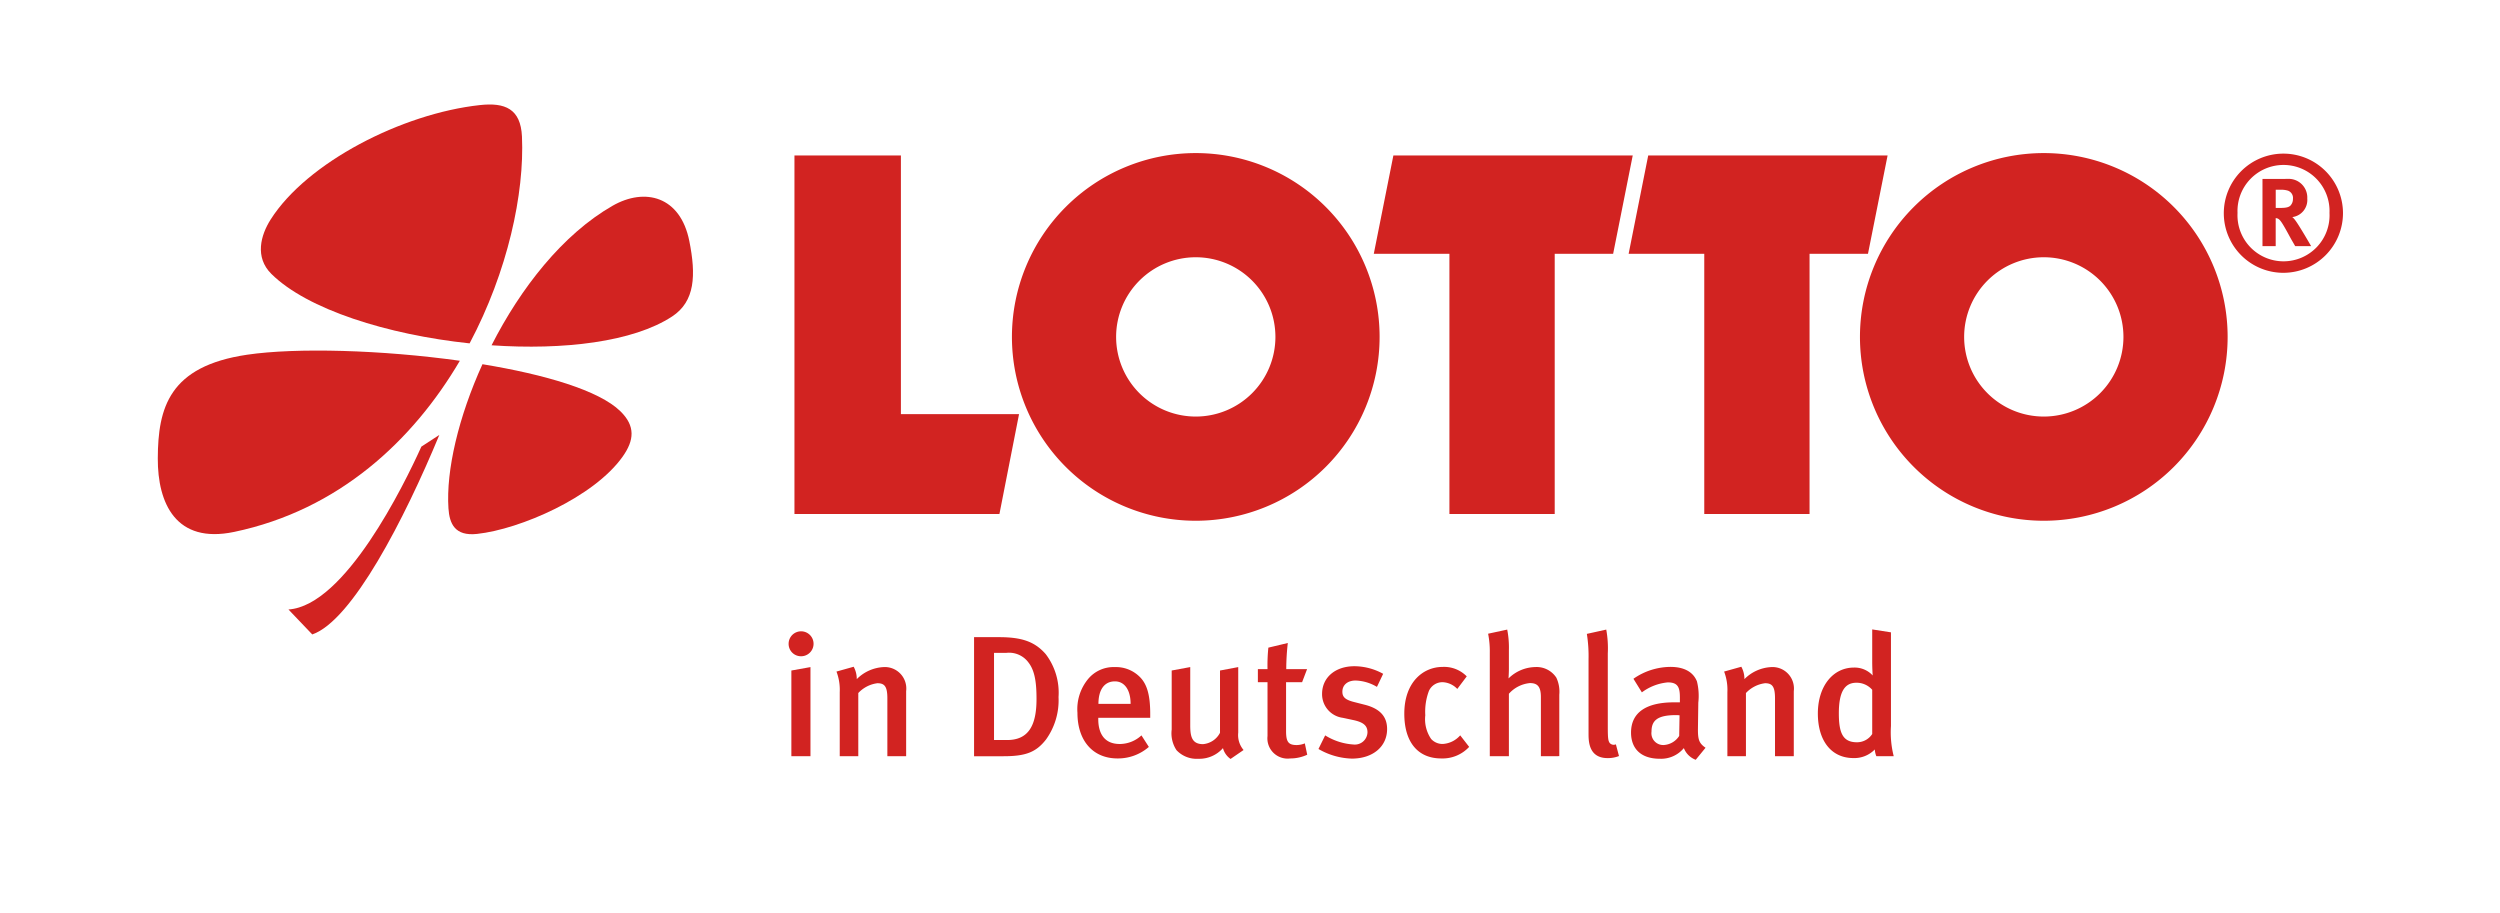 <svg xmlns="http://www.w3.org/2000/svg" xmlns:xlink="http://www.w3.org/1999/xlink" width="296.462" height="108.271" viewBox="0 0 296.462 108.271">
  <defs>
    <clipPath id="clip-_quer_Rot">
      <rect width="296.462" height="108.271"/>
    </clipPath>
  </defs>
  <g id="_quer_Rot" clip-path="url(#clip-_quer_Rot)">
    <rect width="296.462" height="108.271" fill="transparent"/>
    <g id="Ebene_1" data-name="Ebene 1">
      <g id="Gruppe_11" data-name="Gruppe 11">
        <path id="Pfad_172" data-name="Pfad 172" d="M94.21,18.433h12.624V49.113h14.009l-2.326,11.84H94.21V18.433Z" fill="#d22321"/>
        <path id="Pfad_173" data-name="Pfad 173" d="M165.235,18.433h28.383L191.293,30.1h-6.928V60.952H171.879V30.1H162.91l2.325-11.671Z" fill="#d22321"/>
        <path id="Pfad_174" data-name="Pfad 174" d="M195.455,18.433h28.386L221.513,30.1h-6.928V60.952H202.1V30.1H193.13l2.325-11.671Z" fill="#d22321"/>
        <path id="Pfad_175" data-name="Pfad 175" d="M220.563,39.953a21.8,21.8,0,1,1,21.8,21.8,21.8,21.8,0,0,1-21.8-21.8Zm12.355,0a9.445,9.445,0,1,0,9.445-9.446,9.447,9.447,0,0,0-9.445,9.446Z" fill="#d22321"/>
        <path id="Pfad_176" data-name="Pfad 176" d="M120,39.953a21.8,21.8,0,1,1,21.8,21.8,21.8,21.8,0,0,1-21.8-21.8Zm12.355,0a9.445,9.445,0,1,0,9.445-9.446,9.445,9.445,0,0,0-9.445,9.446Z" fill="#d22321"/>
        <path id="Pfad_177" data-name="Pfad 177" d="M58.291,40.946c3.45-6.786,8.439-13.16,14.352-16.546,3.821-2.188,8.038-1.144,9.1,4.183.809,4.054.688,7.156-2.038,8.945C75.09,40.56,66.8,41.533,58.291,40.946Z" fill="#d22321"/>
        <path id="Pfad_178" data-name="Pfad 178" d="M55.687,40.719c-9.713-1.028-19.256-4.022-23.51-8.241-1.989-1.974-1.266-4.586-.077-6.457,4.293-6.757,15.571-12.558,24.816-13.561,2.958-.322,4.834.427,4.981,3.743.3,6.736-1.677,15.966-6.21,24.516Z" fill="#d22321"/>
        <path id="Pfad_179" data-name="Pfad 179" d="M54.531,42.782C48.984,52.217,40.2,60.472,27.765,63.077c-6.91,1.449-9.073-3.394-9.053-8.714.023-6.016,1.337-10.933,10.6-12.3,5.829-.858,15.984-.572,25.215.718Z" fill="#d22321"/>
        <path id="Pfad_180" data-name="Pfad 180" d="M57.211,43.19c7.4,1.22,13.821,3.1,16.354,5.575,1.808,1.762,1.646,3.445.271,5.385-3.408,4.811-12.148,8.61-17.264,9.165-2.654.29-3.271-1.241-3.392-3.023-.3-4.5,1.195-10.853,4.031-17.1Z" fill="#d22321"/>
        <path id="Pfad_181" data-name="Pfad 181" d="M52.1,51.574C47.968,61.54,41.769,73.6,37.03,75.235l-2.823-2.959C40.9,71.83,47.886,57.566,49.97,52.961L52.1,51.574Z" fill="#d22321"/>
      </g>
      <g id="Gruppe_12" data-name="Gruppe 12">
        <path id="Pfad_182" data-name="Pfad 182" d="M94.967,77.822a1.464,1.464,0,0,1-1.449-1.49,1.479,1.479,0,1,1,1.449,1.49ZM93.844,89.674V79.514l2.265-.407V89.674Z" fill="#d22321"/>
        <path id="Pfad_183" data-name="Pfad 183" d="M105.228,89.674V82.82c0-1.409-.326-1.8-1.183-1.8a3.747,3.747,0,0,0-2.265,1.163v7.487h-2.2V82.085a6.111,6.111,0,0,0-.387-2.448l2.04-.571a3.026,3.026,0,0,1,.367,1.469,4.817,4.817,0,0,1,3.162-1.428,2.545,2.545,0,0,1,2.693,2.855v7.712Z" fill="#d22321"/>
        <path id="Pfad_184" data-name="Pfad 184" d="M124.037,87.7c-1.183,1.509-2.407,1.978-5.039,1.978h-3.489V75.557h2.938c2.652,0,4.223.489,5.549,2a7.547,7.547,0,0,1,1.53,5.1A7.97,7.97,0,0,1,124.037,87.7Zm-2.02-9.059a2.851,2.851,0,0,0-2.652-1.224h-1.489V87.756h1.55c2.489,0,3.489-1.652,3.489-4.855C122.915,81.085,122.752,79.637,122.017,78.637Z" fill="#d22321"/>
        <path id="Pfad_185" data-name="Pfad 185" d="M130.238,85.124v.164c0,1.428.53,2.938,2.55,2.938a3.8,3.8,0,0,0,2.571-1.021l.877,1.368a5.577,5.577,0,0,1-3.713,1.367c-2.918,0-4.754-2.1-4.754-5.406a5.632,5.632,0,0,1,1.285-4.04,3.927,3.927,0,0,1,3.163-1.387,3.982,3.982,0,0,1,2.835,1.06c.9.817,1.347,2.081,1.347,4.489v.468Zm1.979-4.324c-1.265,0-1.959,1-1.959,2.672h3.815C134.073,81.8,133.339,80.8,132.217,80.8Z" fill="#d22321"/>
        <path id="Pfad_186" data-name="Pfad 186" d="M145.925,90a2.282,2.282,0,0,1-.9-1.285,3.74,3.74,0,0,1-2.938,1.265,3.269,3.269,0,0,1-2.571-1.02,3.617,3.617,0,0,1-.571-2.448v-7l2.2-.407v6.916c0,1.285.183,2.223,1.509,2.223a2.5,2.5,0,0,0,2.02-1.346V79.514l2.162-.407v7.772a2.727,2.727,0,0,0,.633,2.061Z" fill="#d22321"/>
        <path id="Pfad_187" data-name="Pfad 187" d="M153,89.94a2.4,2.4,0,0,1-2.692-2.653V80.9h-1.143V79.351h1.143a20.7,20.7,0,0,1,.1-2.55l2.306-.551a28.257,28.257,0,0,0-.184,3.1H155l-.592,1.551h-1.9V86.7c0,1.285.285,1.652,1.265,1.652a2.639,2.639,0,0,0,.959-.2l.285,1.347A4.777,4.777,0,0,1,153,89.94Z" fill="#d22321"/>
        <path id="Pfad_188" data-name="Pfad 188" d="M160.307,89.959a8.323,8.323,0,0,1-3.957-1.141l.795-1.613a7.206,7.206,0,0,0,3.345,1.081,1.5,1.5,0,0,0,1.673-1.448c0-.8-.509-1.2-1.673-1.448l-1.244-.266a2.826,2.826,0,0,1-2.468-2.835c0-1.938,1.55-3.285,3.836-3.285a7.1,7.1,0,0,1,3.407.9l-.736,1.551a5.234,5.234,0,0,0-2.529-.755c-.959,0-1.571.53-1.571,1.326,0,.633.347.959,1.387,1.223l1.286.328c2.081.53,2.631,1.672,2.631,2.876C164.489,88.532,162.8,89.959,160.307,89.959Z" fill="#d22321"/>
        <path id="Pfad_189" data-name="Pfad 189" d="M170.914,89.94c-2.814,0-4.385-1.98-4.385-5.305,0-3.754,2.244-5.549,4.549-5.549a3.759,3.759,0,0,1,2.856,1.122l-1.122,1.49a2.537,2.537,0,0,0-1.734-.8,1.755,1.755,0,0,0-1.632,1.04,6.984,6.984,0,0,0-.428,2.877,4.151,4.151,0,0,0,.693,2.815,1.816,1.816,0,0,0,1.367.592,2.968,2.968,0,0,0,2.08-1.021l1.062,1.368A4.3,4.3,0,0,1,170.914,89.94Z" fill="#d22321"/>
        <path id="Pfad_190" data-name="Pfad 190" d="M182.726,89.674V82.657c0-1.286-.448-1.654-1.306-1.654a3.816,3.816,0,0,0-2.488,1.266v7.405h-2.265V77.393a10.666,10.666,0,0,0-.2-2.244l2.265-.49a11.123,11.123,0,0,1,.2,2.427v2.2c0,.572-.041,1.061-.041,1.163a4.636,4.636,0,0,1,3.162-1.346,2.792,2.792,0,0,1,2.509,1.264,3.938,3.938,0,0,1,.347,2.02v7.283Z" fill="#d22321"/>
        <path id="Pfad_191" data-name="Pfad 191" d="M190.642,89.9c-2.265,0-2.265-2.04-2.265-2.918V78.189a16.716,16.716,0,0,0-.2-3.02l2.3-.51a12.438,12.438,0,0,1,.183,2.835v8.752c0,1.388.062,1.613.225,1.857a.633.633,0,0,0,.734.164l.368,1.387A3.521,3.521,0,0,1,190.642,89.9Z" fill="#d22321"/>
        <path id="Pfad_192" data-name="Pfad 192" d="M201.086,90.1a2.418,2.418,0,0,1-1.407-1.388,3.507,3.507,0,0,1-2.836,1.265c-2.366,0-3.427-1.306-3.427-3.1,0-2.386,1.795-3.591,5.1-3.591h.693v-.55c0-1.183-.2-1.816-1.428-1.816a6.072,6.072,0,0,0-3.08,1.184l-1-1.612a7.74,7.74,0,0,1,4.386-1.408c1.612,0,2.693.592,3.143,1.714a7.144,7.144,0,0,1,.163,2.529l-.041,2.958c-.021,1.388.1,1.836.9,2.387ZM198.761,84.8c-2.244,0-2.917.654-2.917,1.959a1.4,1.4,0,0,0,1.428,1.591,2.335,2.335,0,0,0,1.856-1.081l.041-2.448C199.128,84.819,198.9,84.8,198.761,84.8Z" fill="#d22321"/>
        <path id="Pfad_193" data-name="Pfad 193" d="M210.489,89.674V82.82c0-1.409-.326-1.8-1.182-1.8a3.744,3.744,0,0,0-2.265,1.163v7.487h-2.2V82.085a6.092,6.092,0,0,0-.388-2.448l2.04-.571a3,3,0,0,1,.368,1.469,4.817,4.817,0,0,1,3.162-1.428,2.545,2.545,0,0,1,2.692,2.855v7.712Z" fill="#d22321"/>
        <path id="Pfad_194" data-name="Pfad 194" d="M222.506,89.674a2.522,2.522,0,0,1-.184-.8,3.379,3.379,0,0,1-2.53,1.021c-2.632,0-4.222-2.061-4.222-5.284,0-3.244,1.794-5.448,4.284-5.448a2.916,2.916,0,0,1,2.223.939c-.02-.163-.061-.9-.061-1.694V74.639l2.223.347v11.1a11.5,11.5,0,0,0,.328,3.591Zm-.49-7.875a2.447,2.447,0,0,0-1.877-.836c-1.428,0-2.08,1.143-2.08,3.631,0,2.285.448,3.428,2.141,3.428a2.144,2.144,0,0,0,1.816-.98Z" fill="#d22321"/>
      </g>
      <path id="Pfad_195" data-name="Pfad 195" d="M277.843,25.252a7.067,7.067,0,1,0-7.067,7.1,7.083,7.083,0,0,0,7.067-7.1Zm-1.6,0a5.46,5.46,0,1,1-10.906,0,5.458,5.458,0,1,1,10.906,0Zm-7.947-4.03v7.965h1.567V25.863a.941.941,0,0,1,.248.057c.288.134.536.516,1.318,1.949.306.572.44.783.745,1.318h1.891s-1.451-2.522-1.909-3.1a1.807,1.807,0,0,0-.326-.343,2.044,2.044,0,0,0,1.777-2.2,2.211,2.211,0,0,0-2.349-2.33Zm1.567,1.28h.573a2.629,2.629,0,0,1,.9.114.92.92,0,0,1,.573.974,1.128,1.128,0,0,1-.306.8c-.21.19-.515.267-1.2.267h-.536V22.5Z" fill="#d22321"/>
    </g>
  </g>
</svg>
